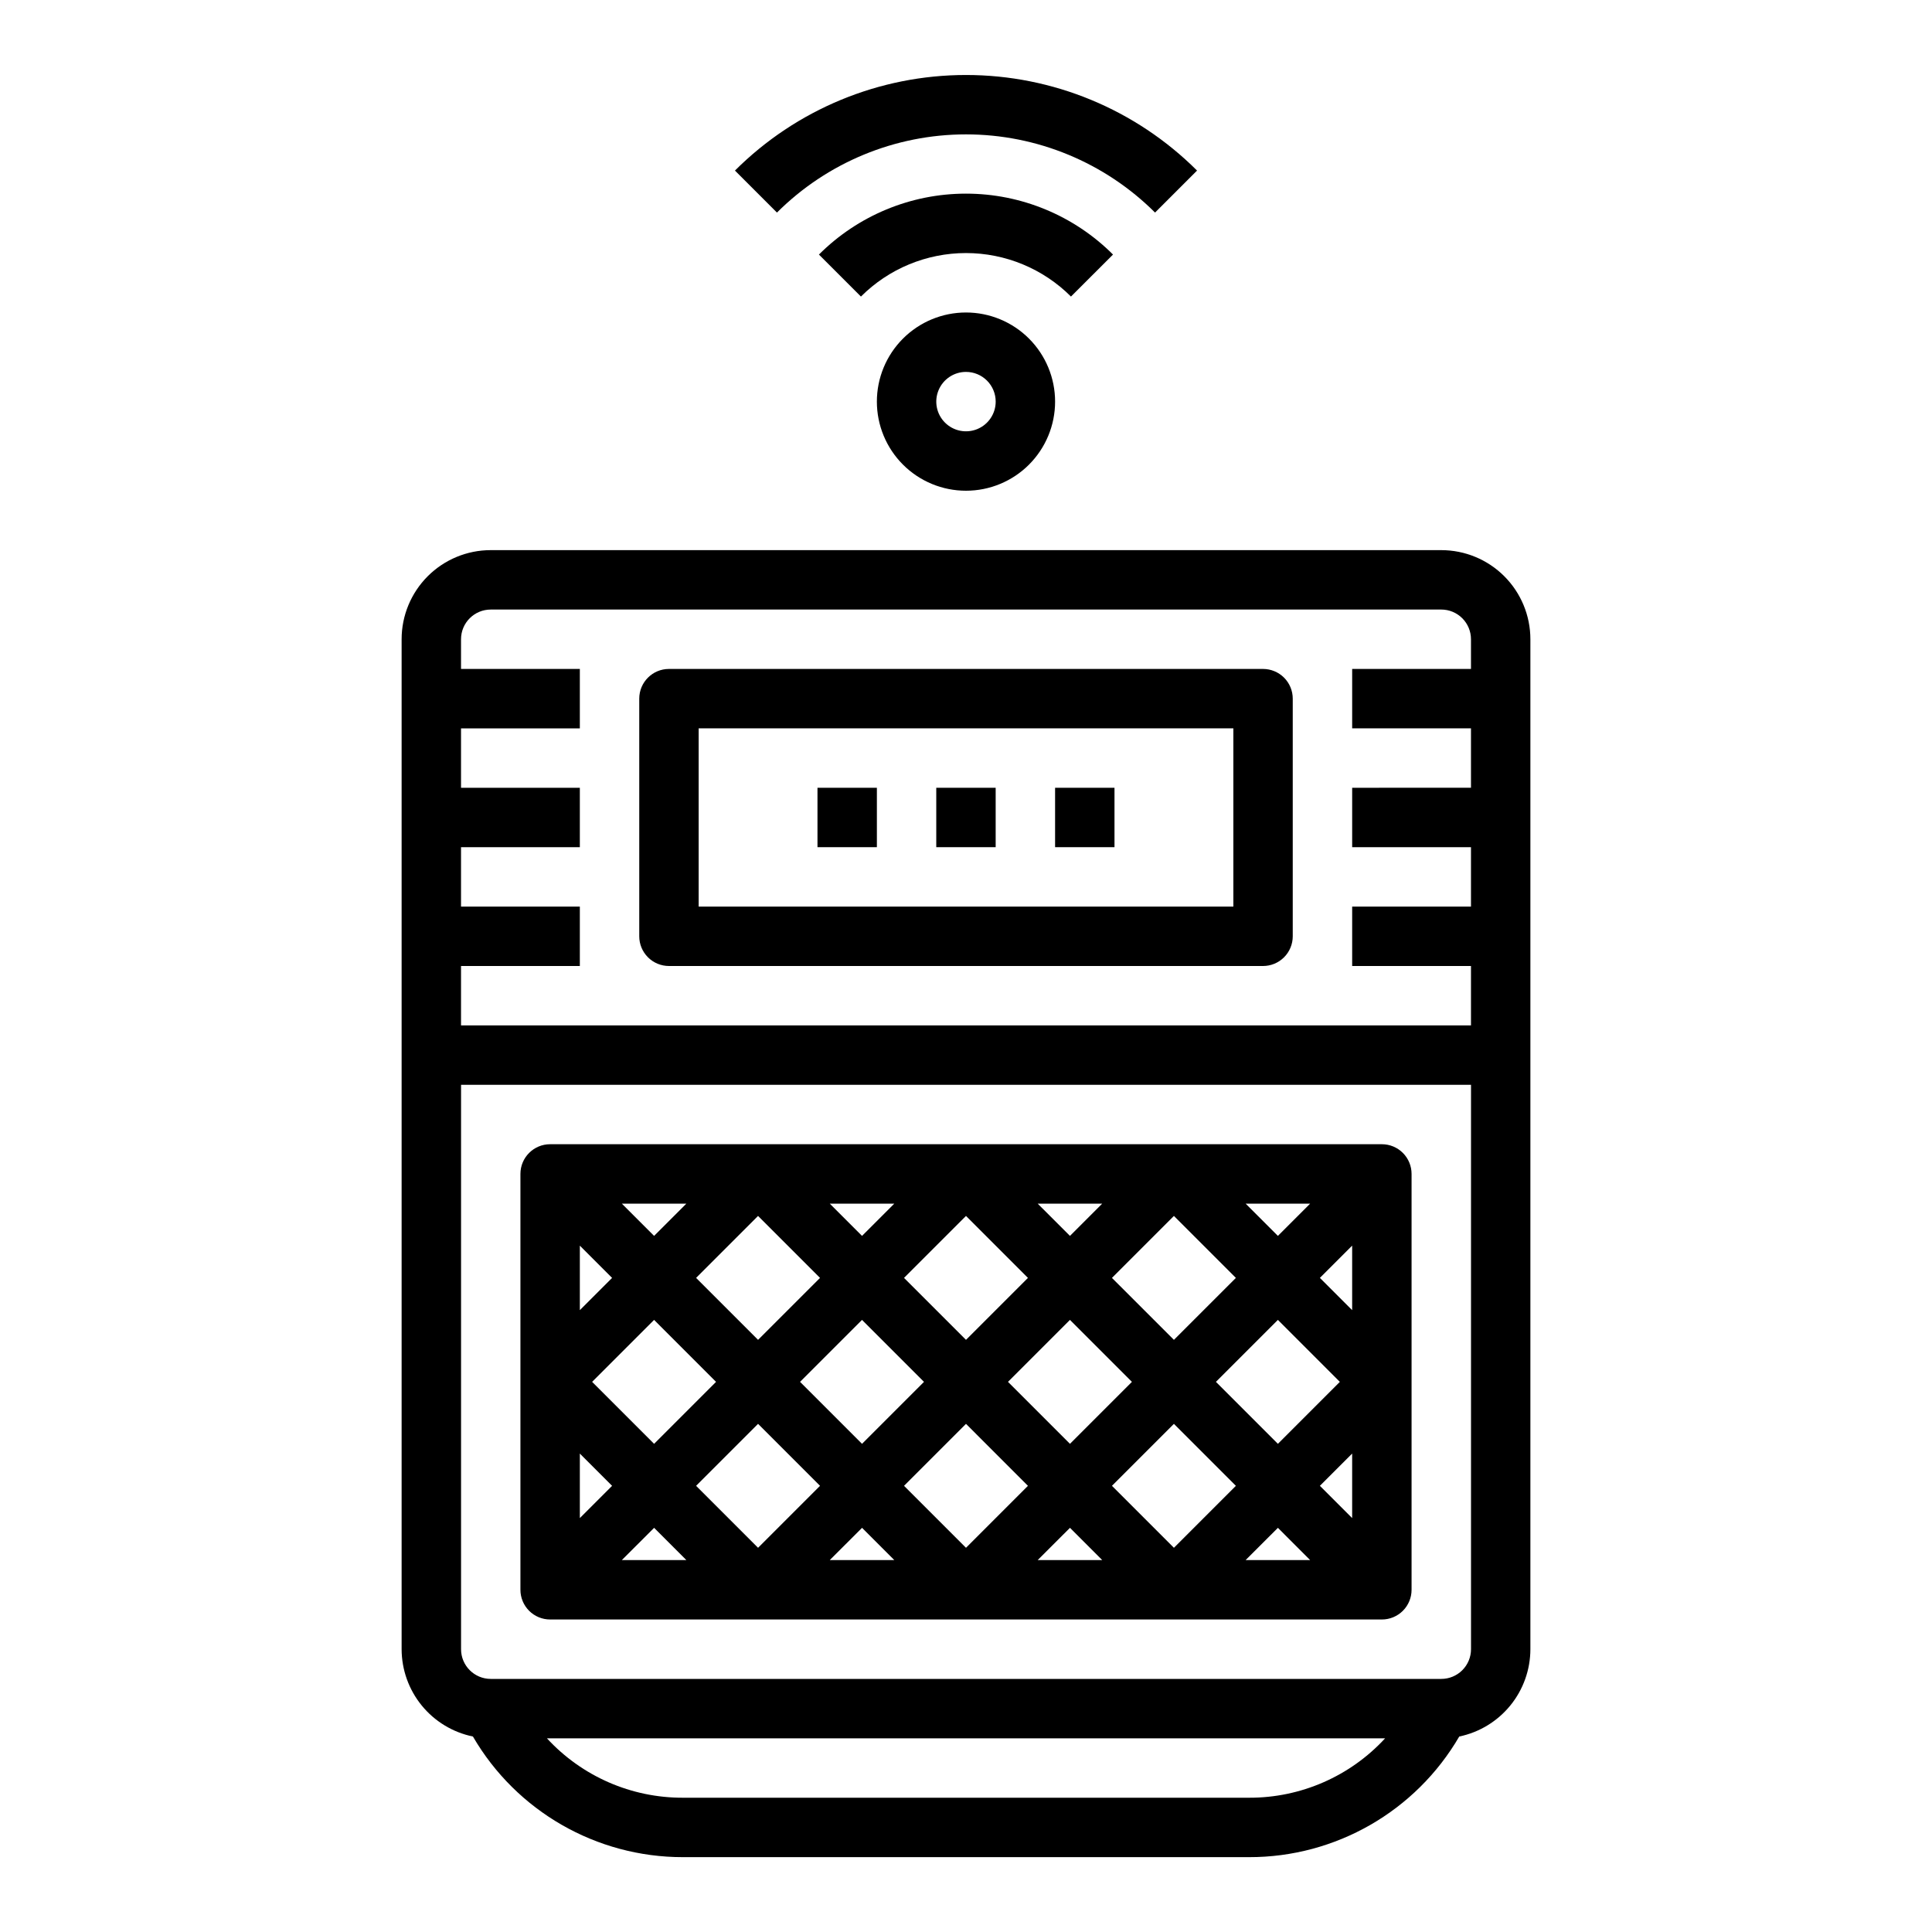 <?xml version="1.0" encoding="UTF-8"?>
<!-- Uploaded to: ICON Repo, www.iconrepo.com, Generator: ICON Repo Mixer Tools -->
<svg fill="#000000" width="800px" height="800px" version="1.1" viewBox="144 144 512 512" xmlns="http://www.w3.org/2000/svg">
 <g>
  <path d="m376.38 250.43c0 6.266 2.488 12.27 6.918 16.699 4.426 4.43 10.434 6.918 16.699 6.918 6.262 0 12.27-2.488 16.699-6.918 4.426-4.43 6.914-10.434 6.914-16.699 0-6.262-2.488-12.27-6.914-16.699-4.43-4.43-10.438-6.918-16.699-6.918-6.266 0-12.273 2.488-16.699 6.918-4.43 4.43-6.918 10.438-6.918 16.699zm31.488 0c0 3.184-1.918 6.055-4.859 7.273-2.941 1.219-6.328 0.543-8.578-1.707-2.254-2.25-2.926-5.637-1.707-8.578 1.219-2.941 4.09-4.859 7.273-4.859 2.086 0 4.09 0.828 5.566 2.305 1.477 1.477 2.305 3.481 2.305 5.566z"/>
  <path d="m438.96 211.46c-10.336-10.336-24.352-16.145-38.965-16.145-14.617 0-28.633 5.809-38.969 16.145l11.133 11.133v-0.004c7.379-7.379 17.391-11.527 27.832-11.527 10.438 0 20.449 4.148 27.828 11.527z"/>
  <path d="m450.1 200.33 11.133-11.133-0.004 0.004c-16.25-16.219-38.27-25.328-61.227-25.328-22.961 0-44.98 9.109-61.23 25.328l11.133 11.133v-0.004c13.297-13.266 31.312-20.719 50.098-20.719 18.781 0 36.801 7.453 50.098 20.719z"/>
  <path d="m525.95 289.79h-251.9c-6.266 0-12.27 2.488-16.699 6.918-4.43 4.43-6.918 10.438-6.918 16.699v267.65c0.012 5.441 1.895 10.711 5.336 14.926 3.441 4.215 8.227 7.113 13.559 8.211 11.535 19.812 32.742 31.992 55.668 31.969h150.01c22.941 0.035 44.168-12.145 55.711-31.969 5.32-1.105 10.098-4.008 13.531-8.223 3.434-4.211 5.312-9.48 5.32-14.914v-267.65c0-6.262-2.488-12.27-6.918-16.699-4.426-4.43-10.434-6.918-16.699-6.918zm-251.9 15.746h251.9c2.09 0 4.09 0.828 5.566 2.305 1.477 1.477 2.309 3.481 2.309 5.566v7.871h-31.488v15.742h31.488v15.742l-31.488 0.004v15.742h31.488v15.742l-31.488 0.004v15.742h31.488v15.742l-267.65 0.004v-15.742h31.488v-15.746h-31.488v-15.742h31.488v-15.746h-31.488v-15.742h31.488v-15.746h-31.488v-7.871c0-4.348 3.523-7.871 7.871-7.871zm200.96 314.88h-150.01c-13.695 0.047-26.781-5.668-36.059-15.742h222.13c-9.281 10.074-22.367 15.789-36.062 15.742zm50.945-31.488h-251.9c-4.348 0-7.871-3.523-7.871-7.871v-149.57h267.65v149.57c0 2.09-0.832 4.09-2.309 5.566-1.477 1.477-3.477 2.305-5.566 2.305z"/>
  <path d="m321.28 400h157.44c2.086 0 4.09-0.832 5.566-2.309 1.477-1.477 2.305-3.477 2.305-5.566v-62.977c0-2.086-0.828-4.09-2.305-5.566-1.477-1.473-3.481-2.305-5.566-2.305h-157.44c-4.348 0-7.871 3.523-7.871 7.871v62.977c0 2.09 0.828 4.09 2.305 5.566 1.477 1.477 3.481 2.309 5.566 2.309zm7.871-62.977h141.7v47.23h-141.7z"/>
  <path d="m510.21 447.23h-220.42c-4.348 0-7.871 3.523-7.871 7.871v110.21c0 2.086 0.828 4.09 2.305 5.566 1.477 1.477 3.481 2.305 5.566 2.305h220.42c2.086 0 4.09-0.828 5.566-2.305 1.477-1.477 2.305-3.481 2.305-5.566v-110.21c0-2.086-0.828-4.09-2.305-5.566-1.477-1.477-3.481-2.305-5.566-2.305zm-176.45 62.977-16.418 16.422-16.422-16.422 16.422-16.422zm-5.289-27.551 16.422-16.422 16.422 16.422-16.422 16.418zm16.422 38.68 16.422 16.422-16.422 16.422-16.422-16.422zm11.129-11.129 16.422-16.422 16.422 16.422-16.422 16.422zm27.551-27.551 16.426-16.422 16.418 16.422-16.418 16.418zm16.426 38.68 16.418 16.422-16.418 16.422-16.422-16.422zm11.129-11.129 16.422-16.422 16.422 16.422-16.422 16.422zm43.973 11.129 16.422 16.422-16.422 16.422-16.422-16.422zm11.133-11.129 16.422-16.422 16.418 16.422-16.418 16.422zm-11.133-11.133-16.422-16.418 16.422-16.422 16.422 16.422zm19.004-36.098h17.098l-8.547 8.547zm-46.555 8.547-8.551-8.547h17.098zm-55.105 0-8.547-8.547h17.098zm-55.105 0-8.547-8.547h17.098zm-11.129 11.133-8.547 8.547v-17.098zm0 55.105-8.547 8.547v-17.098zm11.133 11.129 8.547 8.547h-17.098zm55.105 0 8.547 8.547h-17.098zm55.105 0 8.547 8.547h-17.102zm55.105 0 8.543 8.547h-17.098zm11.125-11.133 8.551-8.547v17.098zm0-55.105 8.551-8.547v17.098z"/>
  <path d="m392.12 352.77h15.742v15.742h-15.742z"/>
  <path d="m423.61 352.77h15.742v15.742h-15.742z"/>
  <path d="m360.64 352.77h15.742v15.742h-15.742z"/>
 </g>
</svg>